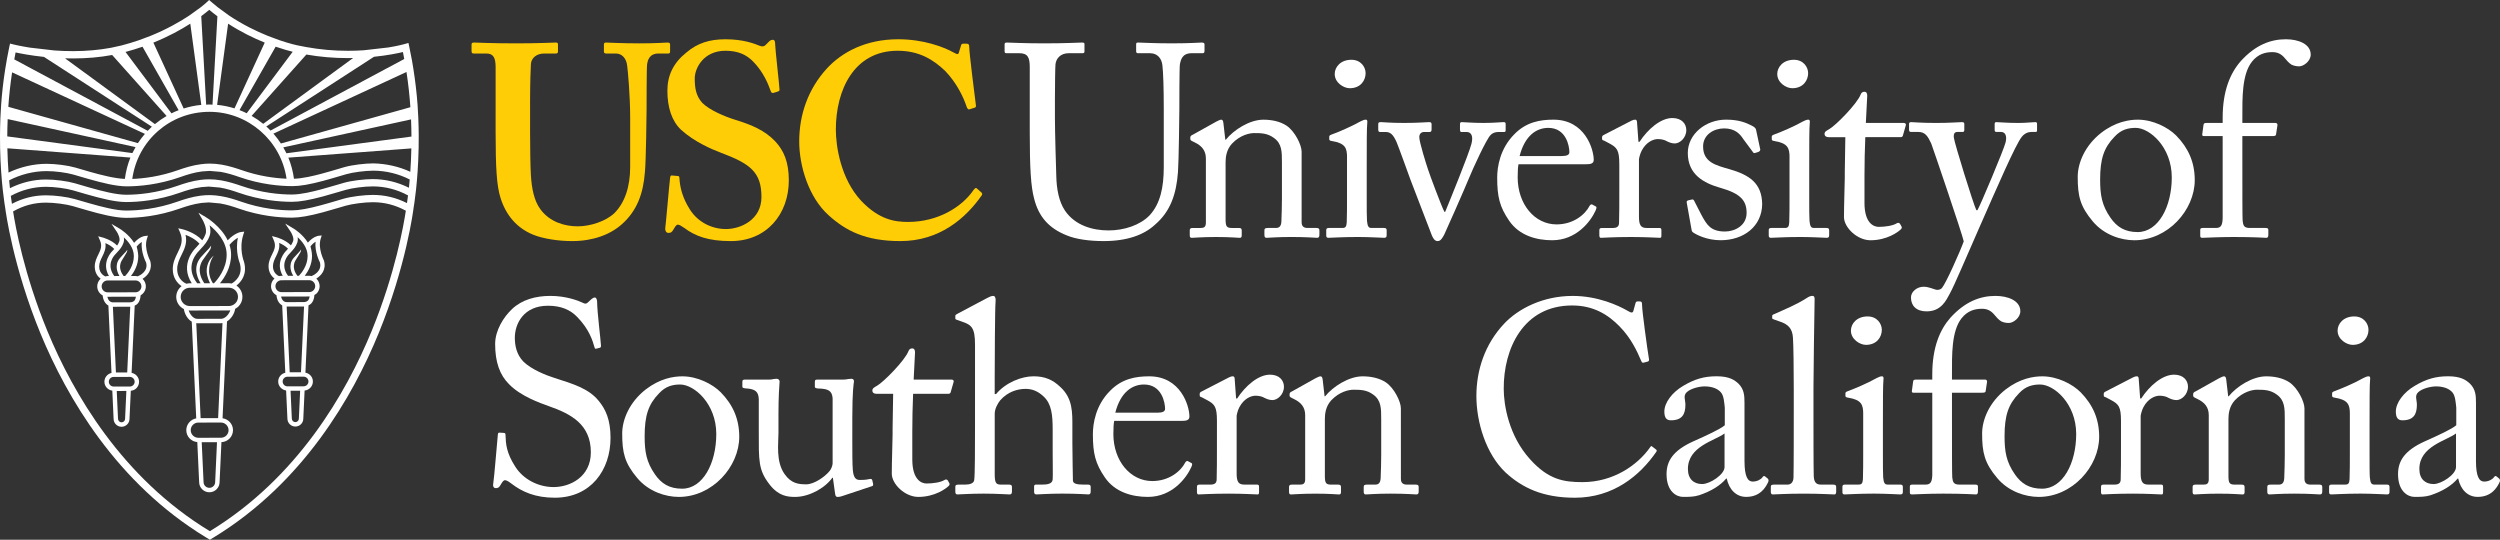 <?xml version="1.0" encoding="UTF-8"?>
<!-- Generator: Adobe Illustrator 15.0.2, SVG Export Plug-In . SVG Version: 6.00 Build 0)  -->
<!DOCTYPE svg PUBLIC "-//W3C//DTD SVG 1.1//EN" "http://www.w3.org/Graphics/SVG/1.1/DTD/svg11.dtd">
<svg version="1.1" id="Layer_1" xmlns="http://www.w3.org/2000/svg" xmlns:xlink="http://www.w3.org/1999/xlink" x="0px" y="0px" width="394.214px" height="85.11px" viewBox="3.313 2.635 394.214 85.11" enable-background="new 3.313 2.635 394.214 85.11" xml:space="preserve">
<rect x="3.313" y="2.635" width="394.214" height="85.11" fill="#333333" stroke="none"/>
<path fill="#FFCD05" d="M81.466,13.225c0-1.465-0.346-2.154-1.465-2.154h-1.984c-0.26,0-0.347-0.088-0.347-0.391V9.688  c0-0.258,0.087-0.344,0.432-0.344c0.433,0,2.5,0.129,6.643,0.129c3.622,0,5.691-0.129,6.209-0.129c0.258,0,0.344,0.086,0.344,0.303  v1.078c0,0.258-0.086,0.346-0.344,0.346h-1.812c-1.294,0-2.068,0.773-2.112,1.68c-0.044,0.52-0.129,3.105-0.129,5.605v5.35  c0,2.154,0.042,5.217,0.129,6.598c0.13,1.984,0.474,3.967,1.51,5.348c1.467,1.98,3.796,2.672,5.864,2.672  c1.982,0,4.399-0.779,5.777-2.068c1.642-1.639,2.502-4.141,2.502-7.289v-7.762c0-3.451-0.346-7.248-0.475-8.236  c-0.129-1.123-0.818-1.896-1.768-1.896h-1.554c-0.257,0-0.344-0.131-0.344-0.305v-1.08c0-0.258,0.087-0.344,0.344-0.344  c0.433,0,2.416,0.129,5.263,0.129c2.674,0,4.053-0.129,4.397-0.129c0.39,0,0.433,0.129,0.433,0.344v0.992  c0,0.26-0.043,0.391-0.26,0.391h-1.551c-1.555,0-1.727,1.205-1.813,1.68c-0.085,0.52-0.085,6.555-0.085,7.117  c0,0.602-0.087,8.107-0.257,9.832c-0.261,3.533-1.297,6.209-3.624,8.277c-1.812,1.641-4.572,2.674-7.849,2.674  c-2.07,0-4.571-0.344-6.21-1.033c-2.502-1.035-4.227-3.02-5.09-5.777c-0.604-1.9-0.774-4.748-0.774-10.398V13.225z"/>
<path fill="#FFCD05" d="M110.189,30.387c0.171,0,0.258,0.088,0.258,0.346c0.087,1.379,0.432,3.018,1.64,4.918  c1.293,2.066,3.536,3.102,5.693,3.102c2.326,0,5.604-1.465,5.604-5.043c0-3.967-1.81-5.264-6.381-6.986  c-1.38-0.516-4.227-1.727-6.296-3.621c-1.467-1.385-2.157-3.537-2.157-6.168c0-2.416,0.949-4.398,3.02-6.039  c1.726-1.463,3.623-2.068,6.124-2.068c2.845,0,4.571,0.688,5.433,1.035c0.431,0.172,0.69,0.084,0.906-0.131l0.559-0.559  c0.174-0.174,0.346-0.258,0.604-0.258c0.26,0,0.346,0.258,0.346,0.688c0,0.691,0.69,6.727,0.69,7.16  c0,0.172-0.087,0.258-0.259,0.303l-0.689,0.217c-0.174,0.041-0.347,0-0.432-0.262c-0.433-1.207-1.122-2.934-2.675-4.57  c-1.12-1.207-2.5-1.812-4.483-1.812c-3.452,0-4.831,2.76-4.831,4.355c0,1.467,0.173,2.76,1.207,3.881  c1.123,1.123,3.537,2.156,5.263,2.676c2.499,0.775,4.569,1.639,6.209,3.361c1.378,1.469,2.155,3.277,2.155,6.17  c0,5.26-3.449,9.57-9.141,9.57c-3.537,0-5.607-0.775-7.332-2.068c-0.517-0.346-0.776-0.52-1.034-0.52  c-0.259,0-0.432,0.346-0.69,0.777c-0.258,0.431-0.43,0.52-0.775,0.52c-0.344,0-0.519-0.26-0.519-0.691  c0.087-0.52,0.69-7.506,0.775-8.021c0.045-0.26,0.089-0.344,0.26-0.344L110.189,30.387z"/>
<path fill="#FFCD05" d="M158.056,32.975c0.131,0.129,0.172,0.258,0.086,0.43c-2.588,3.711-6.728,7.246-12.85,7.246  c-5.521,0-8.624-1.641-11.298-4.055c-3.192-2.844-4.656-7.848-4.656-11.641c0-4.227,1.379-8.281,4.397-11.559  c2.328-2.5,6.036-4.57,11.212-4.57c3.969,0,7.158,1.207,8.709,2.07c0.602,0.346,0.778,0.346,0.864,0l0.344-1.123  c0.086-0.256,0.172-0.256,0.689-0.256c0.517,0,0.605,0.084,0.605,0.689c0,0.777,0.861,7.674,1.033,8.967  c0.045,0.26,0,0.391-0.172,0.436l-0.82,0.258c-0.215,0.084-0.344-0.088-0.473-0.434c-0.52-1.553-1.553-3.707-3.363-5.605  c-1.897-1.812-4.14-3.191-7.505-3.191c-6.897,0-9.744,6.211-9.744,12.42c0,2.672,0.776,7.762,3.967,11.211  c2.848,3.02,5.348,3.363,7.418,3.363c4.743,0,8.493-2.369,10.306-5.002c0.215-0.303,0.387-0.43,0.518-0.303L158.056,32.975z"/>
<path fill="#FFFFFF" d="M171.512,39.746c-2.931-1.164-4.441-3.062-5.13-5.781c-0.518-1.938-0.691-4.826-0.691-10.479V13.225  c0-1.508-0.301-2.199-1.639-2.199h-2.027c-0.256,0-0.301-0.086-0.301-0.387V9.688c0-0.258,0.045-0.344,0.389-0.344  c0.432,0,2.544,0.129,5.907,0.129s5.433-0.129,5.908-0.129c0.346,0,0.389,0.086,0.389,0.258v1.123c0,0.215-0.043,0.301-0.346,0.301  h-2.154c-1.254,0-1.988,0.818-2.072,1.768c-0.043,0.389-0.086,3.406-0.086,5.607v2.846c0,2.283,0.17,7.76,0.215,9.141  c0.043,1.984,0.387,4.012,1.381,5.477c1.594,2.33,4.356,3.105,6.856,3.105c2.458,0,4.958-0.82,6.468-2.371  c1.682-1.812,2.243-4.398,2.243-7.592v-9.225c0-3.279-0.086-5.781-0.215-6.857c-0.129-1.123-0.821-1.898-1.942-1.898h-1.896  c-0.258,0-0.303-0.129-0.303-0.346V9.646c0-0.217,0.045-0.303,0.303-0.303c0.432,0,2.414,0.129,5.303,0.129  c2.976,0,4.355-0.129,4.744-0.129s0.432,0.174,0.432,0.303v0.949c0,0.258-0.043,0.43-0.26,0.43h-1.768  c-1.596,0-1.725,1.209-1.853,1.725c-0.088,0.432-0.088,6.555-0.088,7.158c0,0.603-0.086,8.152-0.215,9.834  c-0.258,3.533-1.207,6.252-3.621,8.32c-1.727,1.598-4.355,2.588-8.109,2.588C175.095,40.65,172.937,40.352,171.512,39.746"/>
<path fill="#FFFFFF" d="M208.56,37.676c0,0.689,0.387,0.906,0.946,0.906h1.379c0.392,0,0.478,0.129,0.478,0.387v0.691  c0,0.301-0.086,0.475-0.346,0.475c-0.304,0-1.638-0.131-4.095-0.131c-2.2,0-3.58,0.131-3.883,0.131  c-0.261,0-0.347-0.131-0.347-0.475v-0.691c0-0.303,0.134-0.387,0.562-0.387h1.252c0.476,0,0.818-0.217,0.863-0.992  c0.043-1.123,0.086-2.502,0.086-3.623v-5.693c0-1.725,0-2.973-1.25-3.879c-1.037-0.775-2.072-0.775-3.149-0.775  c-0.69,0-2.199,0.301-3.495,1.682c-0.862,0.949-0.991,2.111-0.991,2.93v8.928c0,1.164,0.129,1.424,1.034,1.424h1.079  c0.346,0,0.432,0.129,0.432,0.428v0.736c0,0.258-0.086,0.389-0.303,0.389c-0.301,0-1.465-0.131-3.753-0.131  c-2.197,0-3.578,0.131-3.836,0.131c-0.217,0-0.303-0.131-0.303-0.389v-0.777c0-0.258,0.086-0.387,0.43-0.387h1.252  c0.561,0,0.861-0.131,0.861-0.865v-10.09c0-1.293-0.689-2.025-1.768-2.545l-0.346-0.172c-0.301-0.127-0.344-0.256-0.344-0.387  v-0.217c0-0.215,0.172-0.344,0.389-0.432l3.709-2.068c0.344-0.172,0.604-0.303,0.777-0.303c0.213,0,0.299,0.172,0.342,0.52  l0.303,2.631h0.086c1.254-1.553,3.753-3.15,5.91-3.15c1.293,0,2.629,0.258,3.666,0.947c1.293,0.865,2.371,3.021,2.371,4.098v11.125  H208.56z"/>
<path fill="#FFFFFF" d="M215.722,27.453c0-1.463-0.261-2.24-2.416-2.584c-0.302-0.043-0.39-0.129-0.39-0.303v-0.389  c0-0.131,0.088-0.215,0.301-0.301c1.382-0.518,3.021-1.209,4.658-2.113c0.347-0.172,0.56-0.26,0.819-0.26  c0.216,0,0.259,0.215,0.216,0.52c-0.086,0.732-0.086,3.449-0.086,7.027v4.701c0,1.682,0,3.234,0.043,3.705  c0.086,0.822,0.213,1.125,0.688,1.125h1.984c0.346,0,0.43,0.129,0.43,0.387v0.734c0,0.303-0.084,0.432-0.387,0.432  c-0.346,0-2.328-0.129-4.141-0.129c-2.5,0-4.183,0.129-4.654,0.129c-0.217,0-0.346-0.088-0.346-0.346v-0.863  c0-0.258,0.129-0.344,0.43-0.344h2.111c0.477,0,0.646-0.174,0.692-0.865c0.043-1.295,0.043-2.629,0.043-3.922v-6.341H215.722z   M213.778,14.303c0-1.078,0.906-2.242,2.63-2.242c1.512,0,2.243,1.164,2.243,2.113c0,1.119-0.776,2.373-2.502,2.373  C215.201,16.547,213.778,15.686,213.778,14.303"/>
<path fill="#FFFFFF" d="M231.071,36.037h0.128c0.69-1.682,3.709-9.055,4.143-10.738c0.302-1.164,0-1.854-0.774-1.854h-0.863  c-0.131,0-0.174-0.217-0.174-0.432v-0.775c0-0.26,0.088-0.346,0.258-0.346c0.604,0,1.555,0.129,3.451,0.129  c1.684,0,2.717-0.129,3.104-0.129c0.346,0,0.389,0.043,0.389,0.387v0.734c0,0.301,0,0.432-0.215,0.432h-0.817  c-0.519,0-0.949,0.084-1.339,0.477c-0.646,0.602-2.803,5.303-3.45,6.898c-0.519,1.291-3.709,8.537-3.879,8.84  c-0.347,0.602-0.562,0.99-1.035,0.99c-0.431,0-0.688-0.389-0.906-0.904c-0.086-0.217-3.233-8.41-3.364-8.756  c-0.127-0.344-1.896-5.262-2.197-5.951c-0.562-1.25-0.992-1.594-1.771-1.594h-0.86c-0.215,0-0.26-0.174-0.26-0.432v-0.775  c0-0.303,0.088-0.346,0.477-0.346c0.475,0,1.205,0.129,3.621,0.129c2.287,0,3.408-0.129,3.883-0.129c0.344,0,0.43,0.086,0.43,0.346  v0.775c0,0.258-0.043,0.432-0.299,0.432h-0.865c-0.432,0-0.775,0.26-0.775,0.818c0,0.775,1.121,4.355,1.379,5.09  C228.746,30.172,230.599,35.131,231.071,36.037"/>
<path fill="#FFFFFF" d="M242.76,28.533c-0.086,0.389-0.131,1.08-0.131,2.068c0,4.229,2.677,7.418,6.125,7.418  c2.631,0,4.483-1.508,5.22-2.932c0.086-0.172,0.258-0.258,0.387-0.215l0.562,0.303c0.129,0.043,0.213,0.17,0,0.645  c-0.776,1.725-3.022,4.699-6.858,4.699c-2.457,0-5.174-0.73-6.769-3.062c-1.51-2.195-1.897-3.791-1.897-6.811  c0-1.682,0.432-4.57,2.715-6.855c1.854-1.9,4.012-2.287,6.168-2.287c4.959,0,6.34,4.66,6.34,6.34c0,0.602-0.52,0.689-1.207,0.689  H242.76z M249.615,27.24c0.817,0,1.166-0.215,1.166-0.605c0-0.99-0.521-3.836-3.32-3.836c-1.899,0-3.707,1.248-4.528,4.441H249.615z  "/>
<path fill="#FFFFFF" d="M258.653,28.533c0-2.199-0.344-2.631-1.555-3.277l-0.82-0.432c-0.258-0.084-0.342-0.129-0.342-0.301v-0.262  c0-0.17,0.084-0.256,0.342-0.385l4.271-2.201c0.261-0.129,0.433-0.172,0.604-0.172c0.26,0,0.303,0.26,0.303,0.52l0.217,2.973h0.172  c1.295-1.982,3.32-3.75,5.176-3.75c1.467,0,2.197,0.904,2.197,1.898c0,1.25-1.035,2.111-1.811,2.111  c-0.475,0-0.906-0.172-1.248-0.346c-0.348-0.215-0.865-0.344-1.426-0.344c-0.689,0-1.812,0.43-2.543,1.811  c-0.26,0.475-0.435,1.25-0.435,1.383v9.055c0,1.334,0.308,1.768,1.209,1.768h2.025c0.262,0,0.303,0.129,0.303,0.387v0.777  c0,0.26-0.041,0.389-0.215,0.389c-0.259,0-2.244-0.129-4.572-0.129c-2.674,0-4.483,0.129-4.741,0.129  c-0.173,0-0.259-0.088-0.259-0.432v-0.734c0-0.303,0.086-0.387,0.474-0.387h1.684c0.648,0,0.949-0.26,0.949-0.82  c0.043-1.422,0.043-2.932,0.043-5.174v-4.055H258.653z"/>
<path fill="#FFFFFF" d="M270.272,39.271c-0.215-0.129-0.215-0.389-0.258-0.604l-0.731-4.098c-0.041-0.215,0.088-0.303,0.258-0.348  l0.562-0.125c0.172-0.045,0.301,0.043,0.387,0.258l1.082,2.111c0.861,1.596,1.463,2.676,3.748,2.676  c1.512,0,3.408-0.906,3.408-2.934c0-1.941-0.949-3.062-4.183-3.967c-2.545-0.732-5.09-2.068-5.09-5.479  c0-2.975,2.805-5.26,6.041-5.26c2.065,0,3.188,0.52,3.965,0.906c0.647,0.303,0.729,0.518,0.774,0.773l0.646,3.02  c0,0.174-0.086,0.305-0.301,0.391l-0.52,0.17c-0.172,0.045-0.259,0-0.388-0.215l-1.467-1.982c-0.517-0.82-1.336-1.682-3.021-1.682  c-1.637,0-3.317,0.992-3.317,2.846c0,2.5,2.024,2.977,4.139,3.578c3.148,0.906,5.134,2.201,5.177,5.521  c-0.043,3.492-2.89,5.689-6.556,5.689C272.519,40.52,270.795,39.66,270.272,39.271"/>
<path fill="#FFFFFF" d="M285.498,27.453c0-1.463-0.261-2.24-2.416-2.584c-0.301-0.043-0.388-0.129-0.388-0.303v-0.389  c0-0.131,0.087-0.215,0.302-0.301c1.383-0.518,3.021-1.209,4.66-2.113c0.344-0.172,0.557-0.26,0.815-0.26  c0.217,0,0.26,0.215,0.217,0.52c-0.086,0.732-0.086,3.449-0.086,7.027v4.701c0,1.682,0,3.234,0.043,3.705  c0.086,0.822,0.215,1.125,0.689,1.125h1.984c0.344,0,0.428,0.129,0.428,0.387v0.734c0,0.303-0.084,0.432-0.385,0.432  c-0.346,0-2.33-0.129-4.141-0.129c-2.5,0-4.183,0.129-4.656,0.129c-0.217,0-0.346-0.088-0.346-0.346v-0.863  c0-0.258,0.129-0.344,0.43-0.344h2.113c0.475,0,0.647-0.174,0.69-0.865c0.043-1.295,0.043-2.629,0.043-3.922v-6.341H285.498z   M283.56,14.303c0-1.078,0.905-2.242,2.631-2.242c1.508,0,2.24,1.164,2.24,2.113c0,1.119-0.773,2.373-2.503,2.373  C284.979,16.547,283.56,15.686,283.56,14.303"/>
<path fill="#FFFFFF" d="M297.313,34.615c0,3.232,1.465,3.793,2.242,3.793c0.992,0,2.24-0.172,2.846-0.561  c0.218-0.129,0.39-0.086,0.519,0.084l0.218,0.391c0.127,0.172,0.043,0.346-0.087,0.473c-0.432,0.434-2.198,1.725-4.788,1.725  c-2.109,0-4.183-2.025-4.183-3.662c0-1.77,0.129-5.564,0.129-6.168v-0.947c0-0.777,0.043-3.666,0.086-5.479h-2.629  c-0.39,0-0.647-0.172-0.647-0.518c0-0.344,0.26-0.475,0.774-0.775c1.035-0.604,4.358-3.967,4.918-5.434  c0.129-0.344,0.345-0.43,0.604-0.43c0.346,0,0.432,0.301,0.432,0.645l-0.217,4.271h5.996c0.258,0,0.387,0.215,0.301,0.387  l-0.432,1.51c-0.045,0.215-0.131,0.344-0.39,0.344h-5.562c-0.084,1.986-0.129,4.053-0.129,6.039v4.312H297.313z"/>
<path fill="#FFFFFF" d="M304.646,49.535c0-0.906,0.951-1.685,1.984-1.685c0.822,0,1.596,0.39,1.986,0.476  c0.301,0.047,0.645,0,0.903-0.257c0.646-0.776,2.847-5.694,3.449-7.375c-0.213-1.078-4.787-14.531-5.131-15.439  c-0.518-1.078-0.906-1.814-2.026-1.814h-1.123c-0.301,0-0.345-0.125-0.345-0.385v-0.863c0-0.17,0.044-0.301,0.345-0.301  c0.391,0,1.424,0.131,3.971,0.131c2.197,0,3.535-0.131,4.01-0.131c0.342,0,0.387,0.131,0.387,0.301v0.908  c0,0.215-0.045,0.34-0.258,0.34h-0.82c-0.475,0-0.647,0.305-0.562,0.953c0.133,0.949,3.064,10.436,3.539,11.383h0.172  c0.432-0.689,4.184-9.613,4.441-10.693c0.26-1.08-0.086-1.643-0.734-1.643h-0.688c-0.263,0-0.304-0.125-0.304-0.34v-0.863  c0-0.215,0.041-0.346,0.258-0.346c0.562,0,1.468,0.131,3.537,0.131c1.164,0,2.156-0.131,2.629-0.131  c0.261,0,0.261,0.174,0.261,0.346v0.818c0,0.26,0,0.385-0.216,0.385h-0.688c-0.475,0-1.078,0.217-1.51,0.781  c-0.949,1.164-3.797,7.717-6.773,14.488c-2.111,4.787-3.791,8.796-4.565,10.218c-0.607,1.123-1.382,2.805-3.669,2.805  C305.467,51.733,304.646,50.83,304.646,49.535"/>
<path fill="#FFFFFF" d="M333.311,37.545c-1.981-2.369-2.372-3.967-2.372-7.027c0-2.201,1.163-4.961,3.709-6.943  c2.241-1.727,4.354-2.07,5.776-2.07c2.371,0,4.744,1.205,6.039,2.5c1.939,1.986,2.93,4.227,2.93,7.031  c0,4.699-4.225,9.484-9.528,9.484C337.795,40.52,335.121,39.703,333.311,37.545 M345.771,30.604c0-4.787-3.494-7.805-5.691-7.805  c-1.166,0-2.285,0.258-3.32,1.379c-1.684,1.725-2.287,3.492-2.287,6.77c0,2.416,0.263,4.053,1.642,6.039  c0.989,1.422,2.242,2.242,4.268,2.242C343.66,39.229,345.771,35.219,345.771,30.604"/>
<path fill="#FFFFFF" d="M353.795,24.092h-2.979c-0.216,0-0.298-0.088-0.216-0.475l0.175-1.295c0.041-0.256,0.174-0.301,0.518-0.301  h2.502v-0.818c0-4.27,1.205-7.07,2.891-8.967c2.285-2.502,4.656-3.41,7.068-3.41c2.031,0,3.926,0.775,3.926,2.414  c0,1.035-1.121,1.855-1.812,1.855c-0.43,0-0.861-0.088-1.207-0.26c-0.387-0.215-0.861-0.775-1.035-0.992  c-0.561-0.689-1.162-0.99-1.982-0.99c-1.12,0-2.282,0.301-3.233,1.51c-1.594,2.023-1.51,5.777-1.51,8.797v0.861h5.219  c0.303,0,0.346,0.258,0.303,0.43l-0.217,1.426c-0.043,0.17-0.213,0.215-0.562,0.215H356.9v3.84c0,5.086,0,9.055,0.045,9.525  c0.084,0.736,0.213,1.125,1.121,1.125h2.457c0.389,0,0.475,0.084,0.475,0.344v0.691c0,0.346-0.086,0.518-0.301,0.518  c-0.26,0-1.855-0.129-5.176-0.129c-2.371,0-4.57,0.129-4.918,0.129c-0.259,0-0.345-0.088-0.345-0.301v-0.949  c0-0.219,0.086-0.303,0.433-0.303h2.069c0.82,0,0.992-0.52,1.035-1.51v-8.107L353.795,24.092L353.795,24.092z"/>
<path fill="#FFFFFF" d="M83.933,78.876c-0.517-0.387-0.775-0.518-0.991-0.518c-0.259,0-0.431,0.301-0.689,0.729  c-0.259,0.479-0.475,0.521-0.777,0.521c-0.258,0-0.475-0.217-0.389-0.689c0.173-1.078,0.604-6.555,0.734-7.803  c0.042-0.26,0.129-0.26,0.302-0.26l0.646,0.043c0.173,0,0.258,0.086,0.258,0.348c0.043,1.379,0.131,2.803,1.553,4.998  c1.295,2.023,3.667,3.193,6.037,3.193c2.588,0,5.865-1.599,5.865-5.478c0-4.442-3.19-6.082-6.641-7.287  c-1.336-0.478-4.442-1.555-6.295-3.493c-1.424-1.425-2.156-3.449-2.156-6.298c0-2.155,1.336-4.268,2.672-5.521  c1.553-1.467,3.71-2.067,6.039-2.067c2.457,0,4.354,0.729,5.087,1.076c0.389,0.217,0.604,0.174,0.82-0.043l0.561-0.519  c0.216-0.174,0.343-0.256,0.561-0.256c0.214,0,0.343,0.342,0.343,0.729c0,1.51,0.562,5.909,0.606,6.86  c0,0.213-0.044,0.299-0.216,0.342l-0.52,0.13c-0.128,0.043-0.214,0-0.258-0.13c-0.346-1.252-0.905-2.93-2.673-4.784  c-1.164-1.252-2.674-1.854-4.7-1.854c-3.838,0-5.218,2.85-5.218,5.045c0,1.209,0.258,2.629,1.336,3.75  c1.251,1.252,3.665,2.202,4.916,2.59c2.975,0.949,5.39,1.68,6.942,3.578c1.122,1.336,1.897,3.02,1.897,5.864  c0,5.089-3.104,9.445-8.798,9.445C87.772,81.121,85.659,80.214,83.933,78.876"/>
<path fill="#FFFFFF" d="M103.799,78.013c-1.984-2.369-2.373-3.963-2.373-7.027c0-2.198,1.165-4.959,3.709-6.94  c2.242-1.729,4.355-2.069,5.778-2.069c2.372,0,4.745,1.207,6.038,2.502c1.941,1.981,2.932,4.225,2.932,7.026  c0,4.701-4.225,9.486-9.531,9.486C108.283,80.99,105.609,80.169,103.799,78.013 M116.261,71.071c0-4.786-3.493-7.805-5.692-7.805  c-1.164,0-2.285,0.26-3.32,1.379c-1.682,1.726-2.285,3.492-2.285,6.771c0,2.414,0.259,4.055,1.638,6.035  c0.992,1.424,2.243,2.244,4.271,2.244C114.147,79.696,116.261,75.685,116.261,71.071"/>
<path fill="#FFFFFF" d="M137.708,71.718c0,2.07,0,4.182,0.088,5.09c0.127,1.336,0.603,1.508,1.12,1.508c0.259,0,0.906,0,1.423-0.129  c0.347-0.086,0.477,0,0.519,0.172l0.13,0.562c0.043,0.258-0.043,0.346-0.216,0.389l-4.528,1.506  c-0.259,0.088-0.518,0.177-0.862,0.177c-0.174,0-0.345-0.089-0.388-0.521l-0.346-2.502h-0.086c-1.207,1.682-3.709,3.021-5.866,3.021  c-1.206,0-2.63-0.131-4.052-1.986c-1.769-2.283-1.682-3.707-1.682-8.451v-5.002c-0.045-1.205-0.646-1.508-1.64-1.639  c-0.733-0.041-0.948-0.088-0.948-0.303v-0.775c0-0.258,0.086-0.346,0.474-0.346h3.839c0.258,0,0.432-0.043,0.604-0.086  c0.172,0,0.344-0.043,0.473-0.043c0.302,0,0.519,0.217,0.475,0.518c-0.042,0.389-0.173,2.412-0.173,4.959v3.062  c0,1.728-0.431,4.484,0.949,6.47c1.078,1.553,2.286,1.637,3.449,1.637c1.165,0,2.891-1.121,3.709-2.153  c0.175-0.22,0.432-0.777,0.432-1.166V65.423c-0.086-1.209-0.776-1.424-1.854-1.51c-0.733,0-0.948-0.088-0.948-0.303v-0.732  c0-0.348,0.087-0.389,0.517-0.389h4.01c0.302,0,0.518-0.043,0.733-0.086c0.215,0,0.389-0.043,0.519-0.043  c0.259,0,0.431,0.217,0.388,0.43c-0.045,0.389-0.26,1.51-0.26,5.738v3.189H137.708z"/>
<path fill="#FFFFFF" d="M147.17,75.083c0,3.232,1.466,3.793,2.242,3.793c0.992,0,2.243-0.172,2.846-0.561  c0.216-0.129,0.386-0.086,0.517,0.086l0.214,0.387c0.129,0.174,0.043,0.348-0.086,0.475c-0.429,0.434-2.197,1.728-4.785,1.728  c-2.113,0-4.183-2.027-4.183-3.666c0-1.769,0.128-5.562,0.128-6.166v-0.949c0-0.774,0.044-3.664,0.088-5.478h-2.632  c-0.389,0-0.645-0.172-0.645-0.518s0.256-0.473,0.775-0.777c1.035-0.602,4.354-3.963,4.916-5.432c0.13-0.346,0.346-0.43,0.604-0.43  c0.344,0,0.431,0.301,0.431,0.646l-0.216,4.268h5.993c0.26,0,0.389,0.217,0.303,0.389l-0.432,1.51  c-0.045,0.215-0.131,0.344-0.389,0.344h-5.562c-0.085,1.982-0.128,4.056-0.128,6.037L147.17,75.083L147.17,75.083z"/>
<path fill="#FFFFFF" d="M157.058,56.972c0-2.633-0.52-3.104-2.068-3.625l-0.735-0.258c-0.258-0.088-0.301-0.129-0.301-0.258V52.44  c0-0.17,0.127-0.213,0.518-0.428l4.482-2.373c0.346-0.175,0.648-0.345,0.995-0.345c0.258,0,0.43,0.345,0.344,1.076  s-0.129,9.487-0.129,11.646v2.756h0.215c1.51-1.809,4.009-2.801,5.908-2.801c1.81,0,3.062,0.557,4.267,1.725  c1.943,1.812,1.857,4.015,1.857,6.339v2.457c0,2.416,0.086,5.09,0.086,5.909c0,0.517,0.69,0.646,1.596,0.646h0.733  c0.346,0,0.475,0.086,0.475,0.387v0.646c0,0.346-0.088,0.518-0.344,0.518c-0.303,0-1.684-0.129-4.143-0.129  c-2.113,0-3.664,0.129-4.052,0.129c-0.3,0-0.386-0.129-0.386-0.475v-0.73c0-0.217,0.043-0.346,0.3-0.346h0.992  c0.732,0,1.593-0.088,1.638-0.82c0.043-0.604,0-2.889,0-4.268v-3.49c0-2.416-0.172-4.141-1.423-5.307  c-0.863-0.816-1.769-1.207-2.845-1.207c-1.251,0-2.804,0.432-4.009,1.809c-0.391,0.478-0.863,1.34-0.863,2.115v9.4  c0,1.381,0.129,1.77,0.949,1.77h1.293c0.301,0,0.475,0.086,0.475,0.346v0.73c0,0.303-0.086,0.475-0.346,0.475  c-0.344,0-2.113-0.129-4.096-0.129c-2.158,0-3.795,0.129-4.184,0.129c-0.174,0-0.301-0.129-0.301-0.43v-0.775  c0-0.303,0.172-0.346,0.647-0.346h0.906c0.688,0,1.334-0.174,1.422-0.691c0.129-0.815,0.129-5.562,0.129-8.366V56.972H157.058z"/>
<path fill="#FFFFFF" d="M179.007,69c-0.086,0.394-0.131,1.08-0.131,2.071c0,4.228,2.673,7.419,6.125,7.419  c2.629,0,4.484-1.511,5.216-2.935c0.086-0.172,0.26-0.258,0.389-0.215l0.561,0.303c0.131,0.043,0.217,0.172,0,0.646  c-0.777,1.728-3.019,4.701-6.855,4.701c-2.459,0-5.173-0.732-6.771-3.062c-1.51-2.201-1.896-3.797-1.896-6.812  c0-1.685,0.43-4.572,2.717-6.859c1.853-1.897,4.009-2.282,6.164-2.282c4.96,0,6.341,4.655,6.341,6.338  c0,0.604-0.52,0.688-1.209,0.688L179.007,69L179.007,69z M185.864,67.708c0.819,0,1.164-0.217,1.164-0.604  c0-0.99-0.517-3.838-3.322-3.838c-1.896,0-3.707,1.25-4.527,4.44L185.864,67.708L185.864,67.708z"/>
<path fill="#FFFFFF" d="M195.208,69.001c0-2.199-0.344-2.631-1.555-3.277l-0.818-0.432c-0.26-0.086-0.344-0.127-0.344-0.303v-0.256  c0-0.174,0.084-0.258,0.344-0.387l4.27-2.201c0.258-0.131,0.432-0.174,0.604-0.174c0.26,0,0.303,0.26,0.303,0.518l0.215,2.977h0.172  c1.293-1.984,3.323-3.752,5.178-3.752c1.463,0,2.197,0.904,2.197,1.898c0,1.248-1.033,2.111-1.812,2.111  c-0.473,0-0.903-0.173-1.25-0.345c-0.346-0.215-0.862-0.346-1.424-0.346c-0.691,0-1.812,0.432-2.543,1.812  c-0.26,0.475-0.432,1.25-0.432,1.377v9.06c0,1.336,0.301,1.766,1.205,1.766h2.027c0.258,0,0.303,0.131,0.303,0.39v0.776  c0,0.259-0.045,0.388-0.213,0.388c-0.262,0-2.247-0.129-4.575-0.129c-2.674,0-4.487,0.129-4.743,0.129  c-0.172,0-0.262-0.086-0.262-0.433v-0.731c0-0.302,0.09-0.39,0.477-0.39h1.682c0.648,0,0.949-0.26,0.949-0.817  c0.043-1.422,0.043-2.933,0.043-5.177L195.208,69.001L195.208,69.001z"/>
<path fill="#FFFFFF" d="M224.215,78.144c0,0.691,0.388,0.906,0.947,0.906h1.381c0.392,0,0.476,0.129,0.476,0.387v0.689  c0,0.303-0.084,0.475-0.345,0.475c-0.303,0-1.639-0.129-4.098-0.129c-2.199,0-3.578,0.129-3.88,0.129  c-0.26,0-0.346-0.129-0.346-0.475v-0.689c0-0.301,0.127-0.387,0.56-0.387h1.25c0.478,0,0.819-0.215,0.862-0.992  c0.043-1.121,0.088-2.502,0.088-3.621v-5.694c0-1.726,0-2.976-1.252-3.882c-1.034-0.772-2.069-0.772-3.146-0.772  c-0.692,0-2.198,0.302-3.491,1.681c-0.865,0.95-0.994,2.112-0.994,2.934v8.926c0,1.162,0.129,1.424,1.035,1.424h1.077  c0.347,0,0.431,0.129,0.431,0.432v0.732c0,0.258-0.084,0.387-0.301,0.387c-0.3,0-1.466-0.129-3.753-0.129  c-2.196,0-3.575,0.129-3.836,0.129c-0.215,0-0.303-0.129-0.303-0.387v-0.777c0-0.258,0.088-0.387,0.433-0.387h1.25  c0.561,0,0.862-0.131,0.862-0.863v-10.09c0-1.295-0.69-2.024-1.771-2.545l-0.344-0.174c-0.301-0.129-0.344-0.26-0.344-0.387v-0.215  c0-0.217,0.17-0.346,0.387-0.43l3.709-2.074c0.344-0.172,0.604-0.301,0.775-0.301c0.215,0,0.303,0.174,0.346,0.518l0.301,2.629  h0.086c1.254-1.551,3.75-3.146,5.91-3.146c1.293,0,2.629,0.26,3.664,0.951c1.293,0.861,2.371,3.016,2.371,4.094L224.215,78.144  L224.215,78.144z"/>
<path fill="#FFFFFF" d="M240.731,77.151c-3.106-2.93-4.612-7.936-4.612-12.073c0-4.009,1.293-8.147,4.396-11.425  c2.2-2.334,6.082-4.356,10.782-4.356c3.925,0,7.158,1.466,8.711,2.369c0.562,0.349,0.773,0.303,0.863,0l0.344-1.248  c0.086-0.262,0.175-0.262,0.56-0.262c0.391,0,0.475,0.086,0.475,0.69c0,0.818,0.863,7.158,1.078,8.365  c0.043,0.219,0,0.389-0.172,0.434l-0.646,0.17c-0.215,0.045-0.301,0-0.432-0.342c-0.604-1.424-1.551-3.496-3.363-5.352  c-1.811-1.852-4.096-3.318-7.504-3.318c-7.719,0-10.822,6.854-10.779,13.152c0,2.5,0.777,7.375,4.139,11.084  c2.933,3.275,5.392,3.619,8.277,3.619c4.877,0,8.67-2.674,10.654-5.475c0.129-0.218,0.215-0.259,0.344-0.131l0.562,0.432  c0.127,0.088,0.215,0.174,0.086,0.389c-2.588,3.752-6.77,7.246-12.85,7.246C246.554,81.121,243.317,79.524,240.731,77.151"/>
<path fill="#FFFFFF" d="M278.396,75.341c0,2.459,0.517,3.232,1.293,3.232c0.689,0,1.295-0.344,1.508-0.645  c0.175-0.22,0.261-0.304,0.435-0.173l0.431,0.345c0.133,0.129,0.217,0.348-0.043,0.774c-0.345,0.647-1.164,2.112-3.363,2.112  c-1.553,0-2.674-1.122-3.062-2.889h-0.086c-0.907,1.078-2.33,1.982-4.271,2.629c-0.819,0.26-1.598,0.26-2.543,0.26  c-1.039,0-2.59-0.862-2.59-3.579c0-1.982,0.906-3.707,4.312-5.22c1.943-0.86,4.182-1.895,4.873-2.498v-2.762  c-0.086-0.731-0.129-1.854-0.604-2.412c-0.476-0.562-1.336-0.951-2.59-0.951c-0.859,0-2.197,0.347-2.8,0.908  c-0.604,0.558-0.217,1.205-0.217,1.98c0,1.51-0.521,2.459-2.287,2.459c-0.688,0-1.033-0.389-1.033-1.381  c0-1.379,1.207-3.016,2.978-4.053c1.811-1.078,3.318-1.508,5.26-1.508c2.027,0,2.846,0.604,3.451,1.163  c0.904,0.906,0.947,1.896,0.947,3.062v6.598V75.341L278.396,75.341z M275.248,70.985c-1.554,1.166-5.776,2.025-5.776,5.604  c0,1.599,0.946,2.373,2.241,2.373c1.248,0,3.535-1.51,3.535-2.674V70.985z"/>
<path fill="#FFFFFF" d="M289.271,67.623c0,2.239,0,8.754,0.045,10.088c0.043,0.735,0.213,1.34,1.121,1.34h1.938  c0.39,0,0.476,0.13,0.476,0.388v0.733c0,0.256-0.086,0.431-0.259,0.431c-0.303,0-2.2-0.129-4.872-0.129  c-2.761,0-4.484,0.129-4.875,0.129c-0.214,0-0.3-0.175-0.3-0.431v-0.733c0-0.301,0.086-0.388,0.56-0.388h2.067  c0.478,0,0.908-0.303,0.949-1.079c0.043-1.339,0.043-8.755,0.043-11.253V64c0-3.062-0.043-6.983-0.129-8.106  c-0.086-1.468-0.772-2.154-2.154-2.586l-0.862-0.306c-0.215-0.082-0.259-0.125-0.259-0.215v-0.345c0-0.129,0.13-0.215,0.39-0.303  c1.51-0.688,3.447-1.465,5.043-2.5c0.389-0.26,0.647-0.346,0.906-0.346c0.303,0,0.389,0.217,0.348,0.777  c-0.045,2.371-0.176,11.34-0.176,13.713V67.623L289.271,67.623z"/>
<path fill="#FFFFFF" d="M297.115,67.925c0-1.467-0.259-2.244-2.416-2.59c-0.302-0.043-0.388-0.127-0.388-0.301v-0.389  c0-0.129,0.086-0.215,0.304-0.299c1.381-0.521,3.018-1.209,4.655-2.113c0.347-0.174,0.562-0.26,0.818-0.26  c0.219,0,0.262,0.215,0.219,0.516c-0.086,0.732-0.086,3.451-0.086,7.029v4.7c0,1.683,0,3.232,0.041,3.707  c0.088,0.82,0.213,1.121,0.689,1.121h1.986c0.342,0,0.428,0.132,0.428,0.39v0.733c0,0.302-0.086,0.431-0.385,0.431  c-0.347,0-2.33-0.129-4.142-0.129c-2.502,0-4.187,0.129-4.657,0.129c-0.214,0-0.347-0.086-0.347-0.345v-0.862  c0-0.259,0.133-0.347,0.435-0.347h2.11c0.476,0,0.647-0.172,0.688-0.86c0.043-1.295,0.043-2.631,0.043-3.927v-6.335H297.115z   M295.176,54.771c0-1.078,0.906-2.239,2.632-2.239c1.51,0,2.241,1.161,2.241,2.11c0,1.121-0.776,2.373-2.502,2.373  C296.601,57.015,295.176,56.151,295.176,54.771"/>
<path fill="#FFFFFF" d="M308.006,64.56h-2.978c-0.213,0-0.301-0.086-0.213-0.473l0.172-1.297c0.041-0.26,0.171-0.299,0.517-0.299  h2.502v-0.822c0-4.268,1.205-7.07,2.889-8.967c2.285-2.5,4.658-3.406,7.072-3.406c2.025,0,3.924,0.775,3.924,2.412  c0,1.037-1.121,1.855-1.811,1.855c-0.432,0-0.865-0.084-1.207-0.26c-0.391-0.216-0.863-0.775-1.035-0.988  c-0.562-0.691-1.164-0.992-1.984-0.992c-1.12,0-2.286,0.301-3.235,1.508c-1.594,2.027-1.508,5.779-1.508,8.797v0.863h5.219  c0.301,0,0.346,0.256,0.301,0.432l-0.213,1.424c-0.043,0.172-0.217,0.213-0.562,0.213h-4.744v3.838c0,5.088,0,9.058,0.045,9.531  c0.086,0.732,0.215,1.121,1.123,1.121h2.455c0.387,0,0.473,0.086,0.473,0.344v0.689c0,0.346-0.086,0.518-0.299,0.518  c-0.263,0-1.855-0.129-5.176-0.129c-2.371,0-4.572,0.129-4.915,0.129c-0.262,0-0.348-0.086-0.348-0.301v-0.949  c0-0.215,0.086-0.301,0.432-0.301h2.07c0.818,0,0.992-0.52,1.035-1.508v-8.109L308.006,64.56L308.006,64.56z"/>
<path fill="#FFFFFF" d="M318.238,78.013c-1.984-2.369-2.373-3.963-2.373-7.027c0-2.198,1.164-4.959,3.709-6.94  c2.242-1.729,4.356-2.069,5.776-2.069c2.373,0,4.744,1.207,6.039,2.502c1.941,1.981,2.933,4.225,2.933,7.026  c0,4.701-4.228,9.486-9.529,9.486C322.721,80.99,320.049,80.169,318.238,78.013 M330.699,71.071c0-4.786-3.492-7.805-5.691-7.805  c-1.164,0-2.287,0.26-3.32,1.379c-1.682,1.726-2.286,3.492-2.286,6.771c0,2.414,0.26,4.055,1.641,6.035  c0.992,1.424,2.242,2.244,4.27,2.244C328.588,79.696,330.699,75.685,330.699,71.071"/>
<path fill="#FFFFFF" d="M337.762,69.001c0-2.199-0.346-2.631-1.555-3.277l-0.816-0.432c-0.26-0.086-0.346-0.127-0.346-0.303v-0.256  c0-0.174,0.086-0.258,0.346-0.387l4.269-2.201c0.258-0.131,0.43-0.174,0.604-0.174c0.259,0,0.302,0.26,0.302,0.518l0.217,2.977  h0.172c1.293-1.984,3.322-3.752,5.176-3.752c1.467,0,2.197,0.904,2.197,1.898c0,1.248-1.033,2.111-1.81,2.111  c-0.475,0-0.907-0.173-1.252-0.345c-0.346-0.215-0.862-0.346-1.422-0.346c-0.69,0-1.811,0.432-2.543,1.812  c-0.258,0.475-0.434,1.25-0.434,1.377v9.06c0,1.336,0.301,1.766,1.207,1.766h2.026c0.261,0,0.302,0.131,0.302,0.39v0.776  c0,0.259-0.041,0.388-0.216,0.388c-0.26,0-2.241-0.129-4.569-0.129c-2.674,0-4.484,0.129-4.744,0.129  c-0.172,0-0.258-0.086-0.258-0.433v-0.731c0-0.302,0.086-0.39,0.473-0.39h1.682c0.648,0,0.949-0.26,0.949-0.817  c0.045-1.422,0.045-2.933,0.045-5.177L337.762,69.001L337.762,69.001z"/>
<path fill="#FFFFFF" d="M366.695,78.144c0,0.691,0.389,0.906,0.948,0.906h1.382c0.387,0,0.475,0.129,0.475,0.387v0.689  c0,0.303-0.088,0.475-0.348,0.475c-0.299,0-1.636-0.129-4.097-0.129c-2.198,0-3.577,0.129-3.879,0.129  c-0.26,0-0.346-0.129-0.346-0.475v-0.689c0-0.301,0.127-0.387,0.561-0.387h1.25c0.476,0,0.818-0.215,0.863-0.992  c0.043-1.121,0.086-2.502,0.086-3.621v-5.694c0-1.726,0-2.976-1.25-3.882c-1.037-0.772-2.069-0.772-3.147-0.772  c-0.691,0-2.197,0.302-3.492,1.681c-0.861,0.95-0.994,2.112-0.994,2.934v8.926c0,1.162,0.133,1.424,1.037,1.424h1.076  c0.346,0,0.432,0.129,0.432,0.432v0.732c0,0.258-0.086,0.387-0.301,0.387c-0.303,0-1.467-0.129-3.754-0.129  c-2.199,0-3.578,0.129-3.836,0.129c-0.215,0-0.304-0.129-0.304-0.387v-0.777c0-0.258,0.089-0.387,0.433-0.387h1.25  c0.561,0,0.863-0.131,0.863-0.863v-10.09c0-1.295-0.689-2.024-1.769-2.545l-0.346-0.174c-0.304-0.129-0.345-0.26-0.345-0.387v-0.215  c0-0.217,0.173-0.346,0.388-0.43l3.707-2.074c0.348-0.172,0.604-0.301,0.778-0.301c0.216,0,0.302,0.174,0.343,0.518l0.305,2.629  h0.084c1.252-1.551,3.752-3.146,5.91-3.146c1.291,0,2.631,0.26,3.666,0.951c1.291,0.861,2.369,3.016,2.369,4.094L366.695,78.144  L366.695,78.144z"/>
<path fill="#FFFFFF" d="M373.855,67.925c0-1.467-0.259-2.244-2.416-2.59c-0.3-0.043-0.386-0.127-0.386-0.301v-0.389  c0-0.129,0.086-0.215,0.302-0.299c1.379-0.521,3.02-1.209,4.657-2.113c0.345-0.174,0.562-0.26,0.82-0.26  c0.213,0,0.258,0.215,0.213,0.516c-0.086,0.732-0.086,3.451-0.086,7.029v4.7c0,1.683,0,3.232,0.045,3.707  c0.086,0.82,0.213,1.121,0.689,1.121h1.981c0.349,0,0.431,0.132,0.431,0.39v0.733c0,0.302-0.082,0.431-0.386,0.431  c-0.348,0-2.33-0.129-4.141-0.129c-2.5,0-4.184,0.129-4.658,0.129c-0.213,0-0.344-0.086-0.344-0.345v-0.862  c0-0.259,0.131-0.347,0.432-0.347h2.111c0.475,0,0.648-0.172,0.688-0.86c0.044-1.295,0.044-2.631,0.044-3.927v-6.335H373.855z   M371.918,54.771c0-1.078,0.906-2.239,2.631-2.239c1.508,0,2.242,1.161,2.242,2.11c0,1.121-0.777,2.373-2.504,2.373  C373.34,57.015,371.918,56.151,371.918,54.771"/>
<path fill="#FFFFFF" d="M393.738,75.341c0,2.459,0.518,3.232,1.291,3.232c0.692,0,1.297-0.344,1.512-0.645  c0.172-0.22,0.26-0.304,0.432-0.173l0.429,0.345c0.129,0.129,0.219,0.348-0.043,0.774c-0.345,0.647-1.16,2.112-3.361,2.112  c-1.551,0-2.672-1.122-3.062-2.889h-0.086c-0.903,1.078-2.327,1.982-4.27,2.629c-0.818,0.26-1.594,0.26-2.543,0.26  c-1.035,0-2.588-0.862-2.588-3.579c0-1.982,0.905-3.707,4.312-5.22c1.939-0.86,4.185-1.895,4.873-2.498v-2.762  c-0.086-0.731-0.131-1.854-0.604-2.412c-0.476-0.562-1.336-0.951-2.586-0.951c-0.863,0-2.199,0.347-2.804,0.908  c-0.604,0.558-0.217,1.205-0.217,1.98c0,1.51-0.516,2.459-2.283,2.459c-0.69,0-1.037-0.389-1.037-1.381  c0-1.379,1.209-3.016,2.978-4.053c1.812-1.078,3.317-1.508,5.262-1.508c2.027,0,2.844,0.604,3.449,1.163  c0.906,0.906,0.949,1.896,0.949,3.062v6.598L393.738,75.341L393.738,75.341z M390.59,70.985c-1.553,1.166-5.779,2.025-5.779,5.604  c0,1.599,0.949,2.373,2.244,2.373c1.25,0,3.535-1.51,3.535-2.674V70.985z"/>
<g>
	<path fill="#FFFFFF" d="M61.934,54.792c-4.012,9.781-11.686,23.168-25.528,31.604C22.543,78,14.829,64.625,10.792,54.856   c-3.713-9-5.073-16.644-5.414-18.885c1.656-0.932,3.31-1.381,5.177-1.385h0.018c1.305,0,3.151,0.24,4.215,0.547l0.588,0.174   c0.558,0.164,1.13,0.33,1.716,0.496c2.047,0.59,4.376,1.186,6.123,1.186h0.011c1.961-0.002,5.013-0.258,8.448-1.471   c0.98-0.342,2.149-0.715,3.396-0.881l1.131-0.082c0.021,0,0.044,0,0.065,0l1.748,0.158c1.062,0.18,2.062,0.5,2.899,0.795   c3.421,1.197,6.468,1.449,8.433,1.449h0.025c1.184-0.004,2.723-0.27,4.849-0.842c0.87-0.234,1.753-0.496,2.594-0.744l0.986-0.293   c1.05-0.301,2.975-0.553,4.292-0.557h0.014c1.86,0,3.565,0.453,5.202,1.338C66.977,38.059,65.647,45.737,61.934,54.792    M4.524,21.416l20.162,4.414c-0.177,0.309-0.342,0.623-0.497,0.945L4.458,24.143C4.46,23.271,4.486,22.352,4.524,21.416    M5.22,14.045l20.942,9.701c-0.397,0.461-0.769,0.947-1.104,1.461L4.625,19.48C4.745,17.736,4.936,15.916,5.22,14.045 M5.77,10.904   c0.811,0.176,2.41,0.486,4.479,0.705l17.009,11.002c-0.229,0.207-0.442,0.428-0.652,0.65l-21.04-11.26   C5.633,11.635,5.695,11.271,5.77,10.904 M14.829,11.85c2.186,0,4.249-0.186,6.17-0.543l8.583,9.617   c-0.649,0.377-1.263,0.805-1.839,1.283L13.569,11.832C13.983,11.844,14.397,11.854,14.829,11.85 M25.785,10.004l5.696,10.006   c-0.385,0.146-0.763,0.312-1.13,0.496l-7.245-9.68C24.045,10.572,24.937,10.299,25.785,10.004 M33.319,6.367l1.734,12.807   c-0.961,0.09-1.889,0.289-2.78,0.57L27.499,9.357C29.887,8.393,31.838,7.318,33.319,6.367 M36.307,4.182   c0.422,0.359,0.854,0.693,1.288,1.018l-0.772,13.939c-0.161-0.008-0.319-0.025-0.485-0.025H36.32c-0.167,0-0.333,0.018-0.5,0.025   L35.047,5.178C35.604,4.764,36.032,4.418,36.307,4.182 M39.284,6.367c2.036,1.32,4.051,2.293,5.774,2.986l-4.767,10.369   c-0.882-0.273-1.799-0.465-2.742-0.551L39.284,6.367z M46.778,9.998c1.215,0.416,2.169,0.672,2.69,0.799l-7.253,9.695   c-0.366-0.184-0.744-0.346-1.133-0.494L46.778,9.998z M51.624,11.234c2.126,0.375,4.327,0.566,6.583,0.562   c0.273,0,0.528-0.008,0.791-0.016L44.817,22.164c-0.572-0.467-1.184-0.889-1.828-1.256L51.624,11.234z M62.286,11.588   c2.145-0.217,3.749-0.555,4.562-0.748c0.075,0.367,0.137,0.73,0.208,1.098L45.967,23.223c-0.211-0.225-0.432-0.443-0.665-0.648   L62.286,11.588z M67.409,13.986c0.295,1.912,0.493,3.775,0.615,5.555l-20.419,5.721c-0.356-0.547-0.748-1.064-1.177-1.555   L67.409,13.986z M68.193,24.168l-19.714,2.637c-0.154-0.316-0.32-0.629-0.496-0.932l20.146-4.41   C68.165,22.395,68.19,23.305,68.193,24.168 M62.178,28.398c-1.252,0.004-3.32,0.23-4.604,0.605l-0.914,0.27   c-0.856,0.252-1.756,0.521-2.651,0.758l0,0c-1.224,0.328-2.972,0.75-4.342,0.789c-0.155-1.162-0.453-2.277-0.885-3.328   l19.396-1.457c-0.028,1.346-0.086,2.584-0.165,3.688C66.24,28.898,64.185,28.438,62.178,28.398 M62.099,30.877h-0.015   c-1.259,0-3.328,0.227-4.611,0.605l-0.889,0.262c-0.86,0.252-1.767,0.521-2.666,0.762l0.15,0.559l-0.15-0.559   c-1.287,0.346-3.159,0.803-4.555,0.803h-0.021c-1.871,0-4.777-0.24-8.051-1.385c-0.831-0.287-1.939-0.646-3.104-0.848   c-0.662-0.113-1.282-0.166-1.901-0.166c-0.457,0-0.901,0.031-1.358,0.09c-1.345,0.172-2.594,0.572-3.637,0.939   c-3.279,1.154-6.198,1.402-8.069,1.406h-0.007c-1.592,0-3.827-0.576-5.81-1.141l-2.299-0.67c-1.162-0.338-3.109-0.594-4.537-0.594   h-0.021c-1.979,0.004-3.914,0.49-5.67,1.371c-0.041-0.381-0.082-0.791-0.122-1.236c1.734-0.918,3.847-1.459,5.89-1.459h0.018   c1.31,0,3.157,0.238,4.216,0.547l2.303,0.67l0.158-0.555l-0.156,0.555c2.158,0.615,4.395,1.188,6.125,1.188h0.011   c1.96-0.004,5.019-0.266,8.446-1.473c0.98-0.348,2.149-0.723,3.391-0.881l1.216-0.082l1.732,0.15   c1.08,0.188,2.115,0.525,2.899,0.799c3.421,1.199,6.468,1.449,8.429,1.449h0.025c1.184,0,2.68-0.258,4.85-0.84l0,0   c0.902-0.242,1.812-0.512,2.677-0.768l0.909-0.266c1.047-0.307,2.972-0.559,4.288-0.561h0.012c1.968,0,4.029,0.514,5.724,1.391   c-0.04,0.473-0.083,0.904-0.123,1.303C66.031,31.363,64.082,30.877,62.099,30.877 M36.383,28.432l-0.002,0.086l-0.004-0.086   c-0.45,0.004-0.906,0.035-1.356,0.094c-1.353,0.172-2.601,0.57-3.639,0.938c-2.815,0.994-5.362,1.314-7.211,1.387   c0.84-6.062,5.957-10.574,12.151-10.584h0.015c6.116,0,11.3,4.572,12.159,10.547c-1.842-0.076-4.346-0.396-7.111-1.363   c-0.832-0.291-1.936-0.648-3.102-0.85l-0.007,0.025L38.28,28.6C37.619,28.488,36.996,28.432,36.383,28.432 M4.475,26.018   l19.401,1.461c-0.429,1.057-0.722,2.186-0.873,3.367c-1.569-0.062-3.643-0.588-5.505-1.115l-2.299-0.67   c-1.166-0.338-3.112-0.594-4.535-0.594h-0.021c-2.059,0-4.179,0.516-5.986,1.381C4.573,28.709,4.505,27.424,4.475,26.018    M62.106,33.371h-0.018c-1.252,0.002-3.32,0.23-4.612,0.604l-0.989,0.291c-0.831,0.248-1.701,0.504-2.564,0.734l0.146,0.559   L53.922,35c-2.025,0.547-3.473,0.803-4.555,0.807h-0.025c-1.871,0-4.781-0.242-8.051-1.387c-0.885-0.309-1.949-0.654-3.102-0.848   c-1.168-0.199-2.184-0.223-3.261-0.08c-1.354,0.178-2.599,0.576-3.638,0.943c-3.283,1.154-6.199,1.398-8.066,1.402h-0.011   c-1.604,0-3.835-0.578-5.807-1.145l-0.158,0.559l0.156-0.559c-0.581-0.162-1.153-0.33-1.703-0.492l-0.595-0.172   c-1.172-0.342-3.113-0.594-4.533-0.594H10.55c-1.928,0.004-3.648,0.449-5.355,1.338c-0.046-0.291-0.105-0.713-0.178-1.248   c1.691-0.926,3.59-1.428,5.533-1.432h0.018c1.313,0,3.16,0.24,4.217,0.549l2.299,0.666l0.162-0.551l-0.158,0.551   c2.16,0.615,4.397,1.188,6.126,1.188h0.011c1.961-0.004,5.017-0.262,8.447-1.471c0.984-0.35,2.158-0.723,3.392-0.883l1.13-0.082   c0.025,0,0.047,0,0.072,0l1.74,0.154c1.076,0.184,2.116,0.521,2.903,0.799c3.429,1.195,6.472,1.447,8.433,1.447h0.025   c1.18,0,2.673-0.26,4.85-0.842c0.91-0.246,1.824-0.516,2.694-0.773l0.889-0.26c1.039-0.307,2.964-0.557,4.288-0.557h0.011   c1.946,0,3.856,0.496,5.554,1.424c-0.064,0.514-0.122,0.92-0.165,1.209C65.791,33.812,64.027,33.371,62.106,33.371 M69.272,21.211   l-0.111-1.99c-0.133-1.838-0.353-3.766-0.666-5.736l-0.223-1.336c-0.125-0.711-0.266-1.424-0.424-2.145l-0.13-0.6l-0.59,0.172   c-0.021,0.008-0.972,0.277-2.576,0.543l-3.889,0.443c-0.773,0.051-1.594,0.082-2.457,0.082c-2.267,0.004-4.482-0.201-6.616-0.59   l-1.366-0.266c-0.025-0.008-0.05-0.012-0.072-0.014c-0.028-0.008-1.126-0.238-2.792-0.807l-1.812-0.676   c-1.813-0.725-3.961-1.77-6.095-3.195l-1.78-1.299c-0.334-0.262-0.665-0.531-0.989-0.82l-0.396-0.342l-0.382,0.359   c-0.011,0.012-0.331,0.311-0.938,0.789L33.15,5.092c-1.488,0.986-3.557,2.17-6.133,3.213l-1.812,0.676   c-0.876,0.299-1.795,0.584-2.767,0.832c-0.023,0.004-0.05,0.008-0.071,0.014l-1.576,0.346c-1.854,0.342-3.848,0.525-5.961,0.525   c-1.035,0-2.021-0.039-2.948-0.107L7.986,10.14c-1.541-0.248-2.492-0.484-2.51-0.488l-0.58-0.148l-0.13,0.584   c-0.125,0.576-0.23,1.146-0.336,1.715l-0.297,1.742c-0.303,1.928-0.514,3.816-0.641,5.619l-0.113,2   c-0.041,0.975-0.062,1.918-0.066,2.824l0.014,1.941c0.11,5.451,0.76,9.211,0.811,9.514c0.061,0.463,1.214,9.24,5.576,19.824   c4.102,9.935,11.95,23.535,26.081,32.107l0.615,0.371l0.607-0.371C51.13,78.765,58.94,65.142,63.012,55.199   c4.339-10.594,5.473-19.378,5.525-19.839c0.055-0.303,0.685-4.018,0.789-9.414l0.014-1.928   C69.333,23.113,69.315,22.18,69.272,21.211"/>
	<path fill="#FFFFFF" d="M52.742,48.414c-0.176,0.18-0.41,0.276-0.661,0.276l-4.396,0.009c-0.518,0-0.936-0.423-0.939-0.937   c0-0.514,0.422-0.936,0.936-0.936l0.716-0.004c0,0.004,0.004,0.008,0.004,0.012l0.011-0.012h0.942l2.73-0.004   c0.511,0,0.932,0.422,0.932,0.936C53.015,48.003,52.918,48.237,52.742,48.414 M51.875,50.022c-0.166,0.164-0.396,0.248-0.677,0.248   l-2.681,0.004c-0.449,0-0.762-0.332-0.881-0.883c0.018,0,0.032,0.004,0.047,0.004l4.396-0.006c0.024,0,0.046-0.016,0.071-0.016   C52.102,49.644,52.022,49.875,51.875,50.022 M50.774,61.333l-1.78,0.002l-0.476-10.359l0,0l2.681-0.004   c0.021,0,0.036-0.01,0.058-0.014L50.774,61.333z M51.954,62.791c0,0.416-0.342,0.758-0.758,0.758l-2.559,0.005l-0.004,0.35v-0.35   c-0.417,0-0.751-0.343-0.751-0.761c0-0.416,0.338-0.754,0.751-0.754l1.447-0.004l1.111-0.004   C51.609,62.031,51.954,62.373,51.954,62.791 M49.885,69.196c-0.306,0-0.557-0.247-0.557-0.567l-0.198-4.377h1.511L50.44,68.64   C50.44,68.949,50.192,69.196,49.885,69.196 M46.353,44.63c0-0.58,0.237-1.062,0.485-1.568c0.299-0.609,0.63-1.281,0.493-2.123   c0.429,0.176,0.985,0.482,1.399,0.918c-0.007,0.006-0.015,0.014-0.021,0.018c-0.101,0.111-0.205,0.227-0.292,0.328   c-0.021,0.018-1.791,1.744-0.518,3.923h-0.224c-0.125,0.004-0.248,0.021-0.37,0.047C47.112,46.087,46.356,45.69,46.353,44.63    M50.192,40.889c0.097-0.277,0.1-0.576,0.05-0.855c0.72,0.654,1.568,1.689,1.579,2.936c0.011,1.546-0.975,2.736-1.371,3.154h-0.251   c-0.31-0.424-0.91-1.389-0.273-2.46c0.126-0.215,0.705-1.107,0.776-1.277c0.098-0.207,0.087-0.402,0.087-0.402   c-0.097,0.158-0.267,0.346-0.267,0.346c-0.165,0.18-0.733,0.77-0.913,0.986c-0.939,1.14-0.31,2.384-0.062,2.808l-0.813,0.004   c-1.399-1.876,0.098-3.353,0.188-3.443c0.104-0.117,0.205-0.23,0.302-0.334C49.616,41.926,49.954,41.559,50.192,40.889    M52.271,41.482c0.298-0.363,0.575-0.594,0.802-0.738c-0.176,1.613,0.662,3.217,0.677,3.238c0.399,1.378-0.965,2.046-1.299,2.187   c-0.119-0.029-0.241-0.047-0.374-0.047h-0.709c0.518-0.67,1.158-1.781,1.148-3.158C52.516,42.383,52.271,41.482,52.271,41.482    M53.192,46.565c0.784-0.481,1.618-1.417,1.201-2.844c-0.007-0.02-0.996-1.926-0.511-3.447l0.162-0.514l-0.536,0.061   c-0.083,0.008-0.81,0.133-1.647,1.072c-0.827-1.342-2.166-2.17-2.249-2.217l-1.331-0.787l0.864,1.285   c0.154,0.229,0.561,0.996,0.389,1.48c-0.094,0.271-0.213,0.477-0.35,0.666c-0.885-0.895-2.234-1.262-2.291-1.277l-0.695-0.184   l0.285,0.658c0.389,0.893,0.082,1.516-0.271,2.234c-0.263,0.537-0.558,1.137-0.554,1.878c0,0.959,0.475,1.578,0.936,1.925   c-0.335,0.299-0.547,0.729-0.547,1.213c0.004,0.614,0.352,1.146,0.859,1.424c0.076,0.824,0.439,1.346,0.903,1.598l0.489,10.619   c-0.637,0.154-1.119,0.703-1.119,1.385c0,0.73,0.551,1.311,1.248,1.418l0.205,4.432c0,0.691,0.562,1.252,1.252,1.252   c0.691,0,1.252-0.561,1.252-1.235l0.205-4.439c0.73-0.079,1.311-0.68,1.307-1.428c0-0.707-0.512-1.269-1.177-1.399l0.489-10.613   c0.147-0.07,0.291-0.146,0.406-0.262c0.32-0.32,0.489-0.787,0.525-1.373c0.119-0.072,0.244-0.136,0.346-0.234   c0.306-0.307,0.479-0.721,0.475-1.152C53.713,47.285,53.512,46.865,53.192,46.565"/>
	<path fill="#FFFFFF" d="M24.674,48.724l-4.393,0.008c-0.518,0-0.938-0.418-0.938-0.934c0-0.252,0.095-0.484,0.271-0.66   c0.177-0.182,0.411-0.277,0.66-0.277h0.714c0,0,0.004,0.005,0.004,0.007l0.011-0.007h0.946l1.381-0.004h1.346   c0.515,0,0.932,0.418,0.938,0.933C25.616,48.306,25.193,48.724,24.674,48.724 M24.482,50.065c-0.159,0.158-0.39,0.24-0.688,0.24   l-2.676,0.004c-0.443,0-0.76-0.338-0.883-0.885c0.019,0,0.031,0.008,0.047,0.008l4.393-0.008c0.027,0,0.051-0.008,0.076-0.008   C24.702,49.687,24.625,49.921,24.482,50.065 M23.373,61.369l-1.78,0.004l-0.479-10.365c0.003,0,0.005,0,0.005,0l2.678-0.002   c0.02,0,0.033-0.008,0.054-0.008L23.373,61.369z M24.547,62.826c0,0.2-0.078,0.393-0.222,0.534   c-0.142,0.146-0.335,0.226-0.538,0.226h-2.553l-0.003,0.349v-0.349c-0.417,0-0.757-0.338-0.757-0.756s0.34-0.761,0.757-0.761h1.446   l1.107-0.004C24.208,62.065,24.547,62.408,24.547,62.826 M22.484,69.229c-0.308,0-0.562-0.248-0.562-0.569l-0.199-4.373   l1.516-0.004l-0.203,4.393C23.036,68.981,22.788,69.229,22.484,69.229 M18.952,44.666c0-0.578,0.235-1.06,0.485-1.568   c0.299-0.607,0.63-1.281,0.493-2.127c0.428,0.182,0.988,0.482,1.396,0.918c-0.009,0.008-0.015,0.018-0.025,0.029   c-0.097,0.107-0.202,0.219-0.288,0.32c-0.021,0.018-1.791,1.74-0.52,3.923h-0.218c-0.115,0-0.22,0.043-0.331,0.068   C19.865,46.199,18.954,45.835,18.952,44.666 M22.786,40.926c0.1-0.281,0.1-0.58,0.051-0.863c0.719,0.654,1.572,1.689,1.581,2.941   c0.013,1.546-0.973,2.738-1.372,3.154H22.8c-0.31-0.425-0.912-1.387-0.275-2.458c0.127-0.221,0.705-1.109,0.78-1.281   c0.088-0.209,0.079-0.398,0.079-0.398c-0.097,0.158-0.263,0.342-0.263,0.342c-0.169,0.182-0.733,0.77-0.91,0.988   c-0.944,1.14-0.31,2.384-0.068,2.808l-0.813,0.004c-1.398-1.876,0.096-3.355,0.188-3.441c0.101-0.119,0.203-0.227,0.297-0.328   C22.208,41.965,22.547,41.598,22.786,40.926 M24.864,41.518c0.299-0.363,0.58-0.592,0.804-0.736   c-0.175,1.611,0.66,3.215,0.677,3.234c0.398,1.379-0.965,2.049-1.295,2.187c-0.123-0.024-0.246-0.045-0.375-0.045h-0.709   c0.517-0.673,1.162-1.779,1.148-3.158C25.11,42.414,24.864,41.518,24.864,41.518 M25.788,46.601   c0.787-0.481,1.617-1.419,1.204-2.845c-0.011-0.018-1.001-1.924-0.517-3.445l0.166-0.52l-0.54,0.066   c-0.081,0.006-0.804,0.129-1.642,1.068c-0.832-1.342-2.17-2.166-2.252-2.213l-1.319-0.781l0.854,1.273   c0.162,0.248,0.558,1,0.385,1.486c-0.096,0.27-0.212,0.475-0.347,0.666c-0.884-0.896-2.232-1.264-2.292-1.277l-0.694-0.184   l0.286,0.658c0.389,0.889,0.083,1.514-0.271,2.234c-0.261,0.531-0.556,1.137-0.556,1.876c0.001,1.033,0.518,1.619,0.938,1.928   c-0.02,0.023-0.05,0.029-0.07,0.051c-0.307,0.312-0.476,0.721-0.475,1.154c0,0.615,0.348,1.148,0.856,1.426   c0.071,0.744,0.405,1.32,0.903,1.598l0.49,10.619c-0.637,0.154-1.118,0.705-1.118,1.39c0,0.729,0.547,1.305,1.245,1.409   l0.204,4.437c0,0.691,0.563,1.257,1.256,1.257c0.688,0,1.252-0.564,1.252-1.242l0.205-4.437c0.331-0.035,0.641-0.158,0.878-0.397   c0.277-0.277,0.428-0.646,0.424-1.029c0-0.701-0.51-1.264-1.176-1.4l0.487-10.598c0.155-0.072,0.304-0.15,0.423-0.27   c0.309-0.31,0.475-0.773,0.513-1.359c0.487-0.285,0.822-0.807,0.822-1.41C26.312,47.319,26.106,46.899,25.788,46.601"/>
	<path fill="#FFFFFF" d="M40.42,50.464c-0.273,0.273-0.637,0.426-1.021,0.426l-6.148,0.006c-0.797,0-1.445-0.646-1.449-1.44   c0-0.799,0.649-1.451,1.446-1.451c0,0,4.094,0,4.104-0.006h2.047c0.795,0,1.442,0.646,1.442,1.44   C40.841,49.828,40.694,50.19,40.42,50.464 M38.168,52.908l-3.748,0.004h-0.004c-0.598,0-1.141-0.647-1.35-1.332   c0.062,0.004,0.123,0.019,0.184,0.019l6.148-0.011c0.075,0,0.151-0.014,0.227-0.021C39.403,52.233,38.795,52.908,38.168,52.908    M37.708,68.567l-2.76,0.002l-0.687-14.981c0.051,0.009,0.101,0.021,0.154,0.021h0.004l3.748-0.004c0.079,0,0.155-0.021,0.23-0.03   L37.708,68.567z M39.356,70.462c0,0.662-0.539,1.199-1.198,1.199l-3.568,0.006c-0.662,0-1.202-0.539-1.203-1.197   c0-0.662,0.538-1.201,1.196-1.201l2.693-0.004h0.875C38.813,69.265,39.352,69.8,39.356,70.462 M37.241,78.644   c0,0.24-0.094,0.472-0.267,0.646c-0.173,0.174-0.398,0.268-0.644,0.268h-0.004c-0.244,0-0.473-0.094-0.646-0.268   c-0.175-0.168-0.269-0.398-0.269-0.662l-0.291-6.262l2.408-0.004L37.241,78.644z M31.254,45.068   c-0.002-0.837,0.334-1.525,0.69-2.253c0.458-0.932,0.929-1.893,0.623-3.148c0.615,0.227,1.543,0.666,2.201,1.402   c-0.079,0.086-0.156,0.174-0.241,0.266c-0.135,0.145-0.277,0.299-0.399,0.443c-0.028,0.025-2.543,2.473-0.579,5.526h-0.304   c-0.184,0-0.358,0.032-0.53,0.075C32.557,47.319,31.258,46.763,31.254,45.068 M36.378,39.791c0.189-0.531,0.121-1.125-0.016-1.633   c1.079,0.879,2.68,2.525,2.691,4.59c0.021,2.267-1.454,3.998-1.993,4.55h-0.176c-0.288-0.434-0.602-1.133-0.602-1.932   c-0.002-1.531,0.745-2.423,0.745-2.423s-0.945,0.641-1.108,2.05c-0.077,0.676,0.07,1.389,0.511,2.309h-0.896   c-0.342-0.504-1.266-1.957-0.299-3.585c0.18-0.303,1.146-1.547,1.252-1.789c0.124-0.287,0.113-0.557,0.113-0.557   c-0.135,0.223-0.369,0.482-0.369,0.482c-0.233,0.256-1.025,1.078-1.277,1.377c-1.433,1.742-0.252,3.656-0.007,4.072h-0.542   c-2.105-2.748,0.104-4.923,0.226-5.042c0.141-0.162,0.277-0.309,0.407-0.453C35.583,41.221,36.049,40.713,36.378,39.791    M40.827,40.127c-0.453,2.166,0.274,3.949,0.296,4c0.575,1.988-0.846,2.966-1.284,3.216c-0.141-0.029-0.292-0.047-0.443-0.047   l-1.398,0.002c0.729-0.881,1.772-2.496,1.755-4.552c-0.004-0.529-0.101-1.025-0.251-1.498   C40.01,40.648,40.486,40.311,40.827,40.127 M40.597,47.666c0.72-0.562,1.763-1.767,1.183-3.769   c-0.007-0.021-0.812-2.021-0.11-4.219l0.161-0.52l-0.539,0.064c-0.039,0.004-0.975,0.145-2.076,1.307   c-1.058-2.217-3.334-3.586-3.459-3.662L34.6,36.184l0.68,1.162c0.007,0.012,0.76,1.316,0.443,2.213   c-0.141,0.391-0.313,0.693-0.51,0.971c-1.203-1.281-3.038-1.723-3.117-1.742L31.42,38.63l0.278,0.637   c0.57,1.307,0.128,2.203-0.38,3.242c-0.375,0.766-0.764,1.561-0.762,2.564c0.001,1.385,0.739,2.248,1.392,2.684   c-0.511,0.396-0.845,1.008-0.845,1.699c0.003,0.842,0.496,1.561,1.203,1.914c0.117,0.797,0.595,1.615,1.268,2.004l-0.023,0.002   l0.704,15.232c-0.89,0.158-1.567,0.932-1.567,1.863c0.002,0.989,0.768,1.795,1.736,1.877l0.291,6.301   c0,0.428,0.169,0.834,0.471,1.139c0.307,0.303,0.709,0.473,1.137,0.473h0.008c0.43,0,0.835-0.17,1.139-0.475   c0.304-0.307,0.473-0.713,0.469-1.127l0.292-6.303c1.011-0.039,1.824-0.869,1.824-1.894c-0.004-0.959-0.724-1.744-1.647-1.871   l0.701-15.272h-0.004c0.684-0.418,1.184-1.223,1.288-1.986c0.187-0.096,0.366-0.219,0.521-0.373c0.406-0.408,0.63-0.947,0.626-1.52   C41.54,48.703,41.166,48.05,40.597,47.666"/>
</g>
</svg>